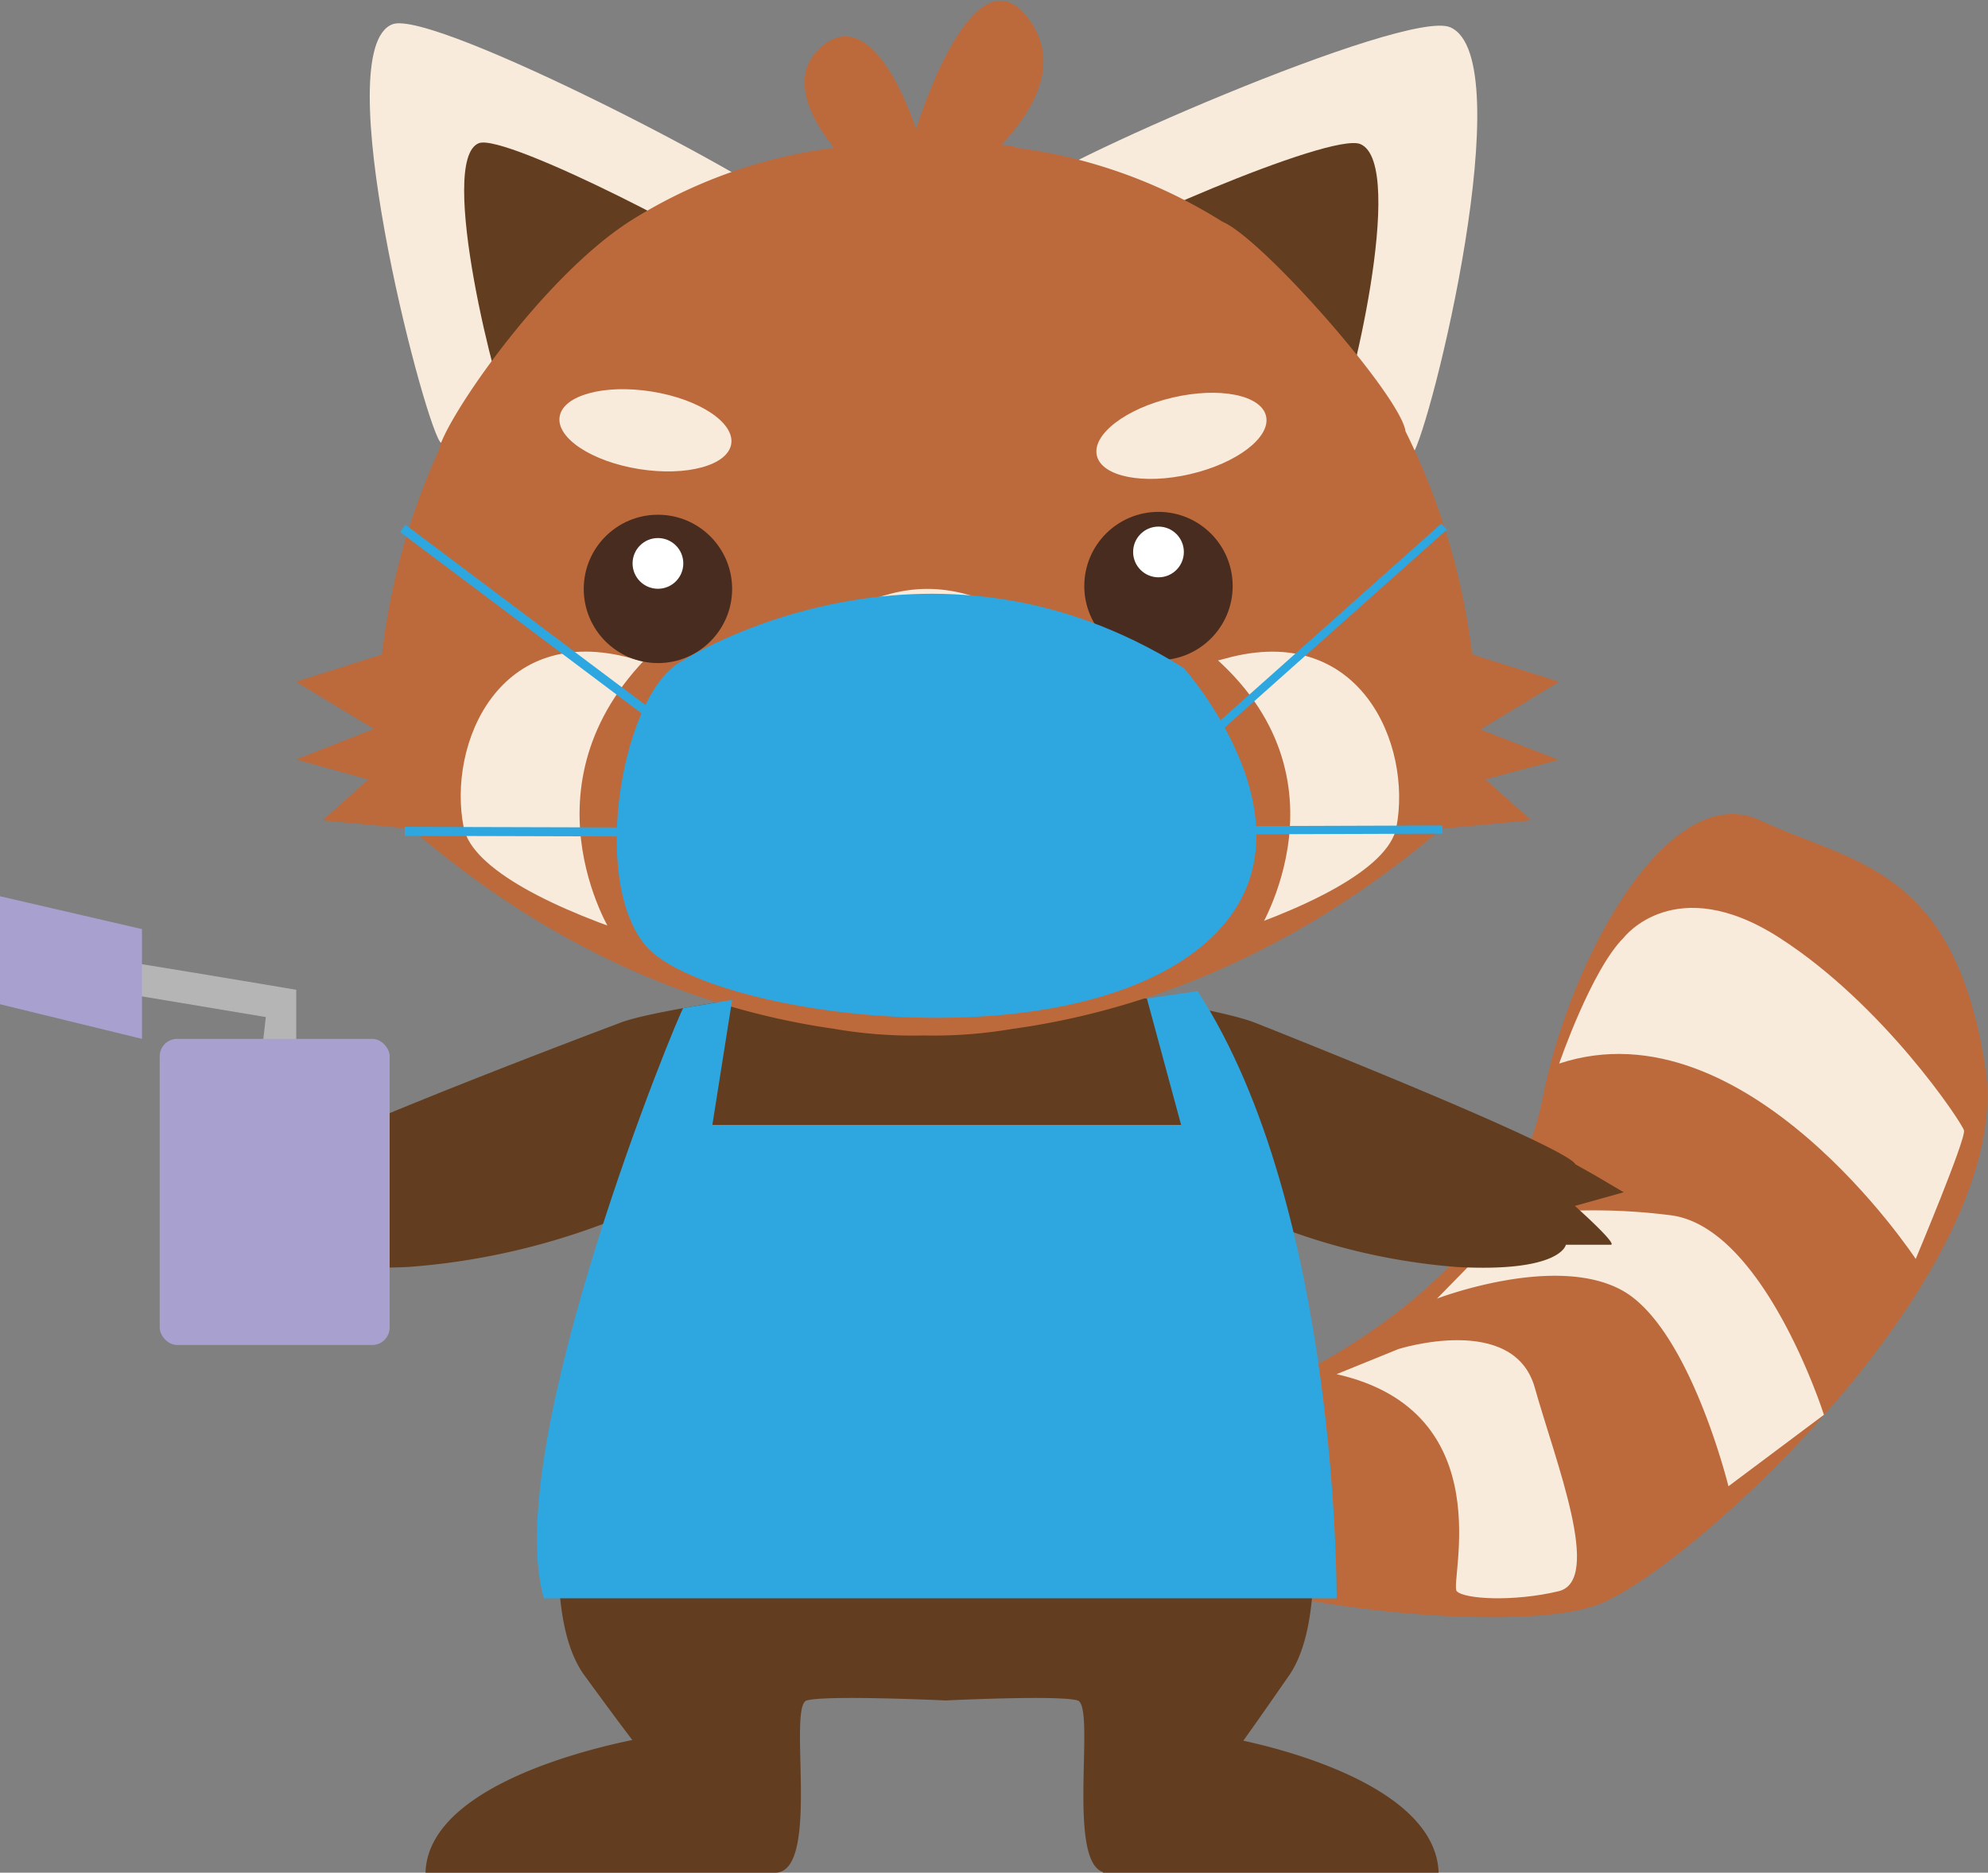 <svg xmlns="http://www.w3.org/2000/svg" viewBox="0 0 145.76 137.34"><rect x="0" y="0" width="145.76" height="137.34" fill="#808080" stroke="none"/><defs><style>.cls-1{fill:#bc6a3c;}.cls-2{fill:#f9ebdc;}.cls-3{fill:#633d1f;}.cls-11,.cls-12,.cls-4,.cls-7{fill:none;}.cls-5{fill:#482c1f;}.cls-6{fill:#fff;}.cls-7{stroke:#482c1f;stroke-linecap:round;stroke-width:0.59px;}.cls-11,.cls-12,.cls-7{stroke-miterlimit:10;}.cls-8{fill:#b5b5b6;}.cls-9{fill:#a8a1cf;}.cls-10{fill:#2ea7e0;}.cls-11,.cls-12{stroke:#2ea7e0;}.cls-11{stroke-width:0.6px;}.cls-12{stroke-width:0.66px;}</style></defs><g id="レイヤー_2" data-name="レイヤー 2"><g id="レイヤー_2-2" data-name="レイヤー 2"><path class="cls-1" d="M65.14,86.88s20.64,18.61,28.37,14.83S111,91.19,113.1,80.56s9.39-23.51,16-20.38,14.23,3.28,16.47,18.17-21.88,37.08-28.59,39.4-29.59-.22-37-5.76-11.39-7.77-12.86-10.35S65.14,86.88,65.14,86.88Z"/><path class="cls-2" d="M114.32,78s2.36-6.88,4.73-9.23c0,0,3.75-4.92,11.41,0S143.83,82.31,144,82.9s-3.54,9.43-3.54,9.43S128.05,73.46,114.32,78Z"/><path class="cls-2" d="M126.73,109l7-5.24s-4.44-13.94-11.37-14.65a44.33,44.33,0,0,0-11,0l-6,6.13s8.68-3.34,13.6-.59S126.73,109,126.73,109Z"/><path class="cls-2" d="M98,100.78l4.53-1.84s8.45-2.68,10,2.83,5,14.15,1.74,14.93-6.88.59-7.46,0S110.2,103.54,98,100.78Z"/><path class="cls-3" d="M115.47,88.44l3.58-1L117,86.23l-1.49-.84C114.8,84,92,75,92,75c-3.61-1.44-21.66-3.86-21.66-3.86S49.31,73.54,45.5,75c0,0-24,9-24.75,10.41l-1.56.84L17,87.42l3.77,1S17.39,91.29,18,91.29h3.46s.39,2,8.45,1.63A51.17,51.17,0,0,0,45.5,89.26s-8.15,26.08-2.65,33.61c1.19,1.63,2.36,3.23,3.51,4.74-5.52,1.14-15,4.1-15.16,9.73H56.91c3.26-.2.82-12.22,2.24-12.63s10.19,0,10.19,0,8.32-.41,9.67,0-.82,11.68,1.85,12.58l0,.05h24.62c-.19-5.56-9-8.52-14.32-9.68,1.1-1.53,2.22-3.15,3.36-4.79C99.71,115.34,92,89.26,92,89.26a46.64,46.64,0,0,0,14.81,3.66c7.65.41,8-1.63,8-1.63h3.29C118.67,91.29,115.47,88.44,115.47,88.44Z"/><path class="cls-2" d="M106.33,2c5.23,2.27-1.38,29.29-2.78,31.37s-29.91-17.3-28.7-19.13S103.07.59,106.33,2Z"/><path class="cls-3" d="M99.75,10.57c3.46,1.5-.91,19.35-1.83,20.73S78.15,19.87,79,18.66,97.6,9.63,99.75,10.57Z"/><path class="cls-2" d="M28.77,1.78C24,3.64,30.89,30.26,32.24,32.37S59.49,17.58,58.31,15.73,31.76.62,28.77,1.78Z"/><path class="cls-3" d="M35.11,10.5C32,11.73,36.51,29.32,37.4,30.72s18-9.77,17.24-11S37.09,9.74,35.11,10.5Z"/><path class="cls-1" d="M108.54,53.5,114.32,50l-6.38-2a50.19,50.19,0,0,0-4.89-16.37c-.32-2.53-10.42-14.09-13.42-15.37a37.36,37.36,0,0,0-15.31-5.45v-.1c-.66-.07-1.29-.1-1.93-.15l-.25,0c-.91-.06-1.81-.12-2.69-.14-.55,0-1.12,0-1.69,0s-1.12,0-1.67,0c-1.6,0-3.24.13-5,.31v.12a36.65,36.65,0,0,0-14.76,5.28C39.68,20.32,32.46,31.05,32.19,33A50.27,50.27,0,0,0,28,48l-6.3,2,5.71,3.46-5.71,2.24L27,57.17l-3.35,3,6.5.61c11.43,9.86,22.66,13.48,30.93,14.66h0a34,34,0,0,0,6.64.5,34.4,34.4,0,0,0,6.5-.48c8.38-1.15,19.83-4.75,31.49-14.69l6.57-.61-3.38-3,5.38-1.43Z"/><path class="cls-2" d="M89.83,48.3C80,51.06,75.29,43.19,68,43.19S56.17,51.06,46.37,48.3,32.78,54.59,34,60.69s24.12,12,34.06,12,33.14-5.91,34.32-12S99.7,45.55,89.83,48.3Z"/><path class="cls-1" d="M54,48.25S40.9,59.4,54,71.6l-9.15-3.15s-7.11-11.24,3.37-21Z"/><path class="cls-1" d="M81.06,48.13s14.48,7.81,2.08,23.05l9-2.66S99.8,56.66,88.1,47.41Z"/><path class="cls-4" d="M89.69,48.3c-9.87,2.76-14.54-5.11-21.81-5.11S56,51.06,46.24,48.3s-13.6,6.29-12.42,12.39,24.13,12,34.06,12,33.14-5.91,34.33-12S99.56,45.55,89.69,48.3Z"/><path class="cls-5" d="M74.25,47.22c2.56,1.4-2.75,5.24-5.9,5.24S59.7,48,61.87,47.22,71.5,45.71,74.25,47.22Z"/><circle class="cls-5" cx="48.24" cy="43.19" r="5.44"/><circle class="cls-5" cx="84.94" cy="42.98" r="5.44"/><ellipse class="cls-2" cx="47.32" cy="31.57" rx="2.88" ry="6.37" transform="translate(8.71 73.33) rotate(-80.96)"/><ellipse class="cls-2" cx="86.62" cy="31.96" rx="6.37" ry="2.88" transform="translate(-5 20.58) rotate(-13.17)"/><circle class="cls-6" cx="48.24" cy="41.32" r="1.86"/><circle class="cls-6" cx="84.94" cy="40.48" r="1.86"/><path class="cls-7" d="M59.94,53.37c.17.13,4.62,3.76,8.19.29,0,0,3.35,3.57,8.23-.29"/><path class="cls-1" d="M67,15.74s12.86-7.53,8.67-14-8.5,7.74-8.5,7.74S64.29.25,60.4,3.29s1.49,8.38,1.49,8.38"/><path class="cls-8" d="M5.59,70c.84,0,16.13,2.59,16.13,2.59v6.69L19,78.91l.49-4.32L4.75,72.13Z"/><polygon class="cls-9" points="10.41 68.14 10.41 76.19 0 73.65 0 65.73 10.41 68.14"/><rect class="cls-9" x="11.71" y="76.19" width="16.86" height="22.45" rx="1.28"/><path class="cls-10" d="M50.1,48.43S67.85,37.07,86.8,49c0,0,11.6,13,.53,21s-35.87,4.25-40-.66S45.67,50.59,50.1,48.43Z"/><polyline class="cls-11" points="105.88 38.62 87.32 55.16 87.32 60.9 105.75 60.84"/><polyline class="cls-12" points="29.53 38.75 51.56 55.3 51.56 61.03 29.68 60.97"/><path class="cls-10" d="M50.1,73.93c-.19,0-13.46,32.12-10.22,43.29H98s.19-28.58-10.19-44.53l-3.72.54,2.51,9.27H52.23l1.45-9.17Z"/></g></g></svg>